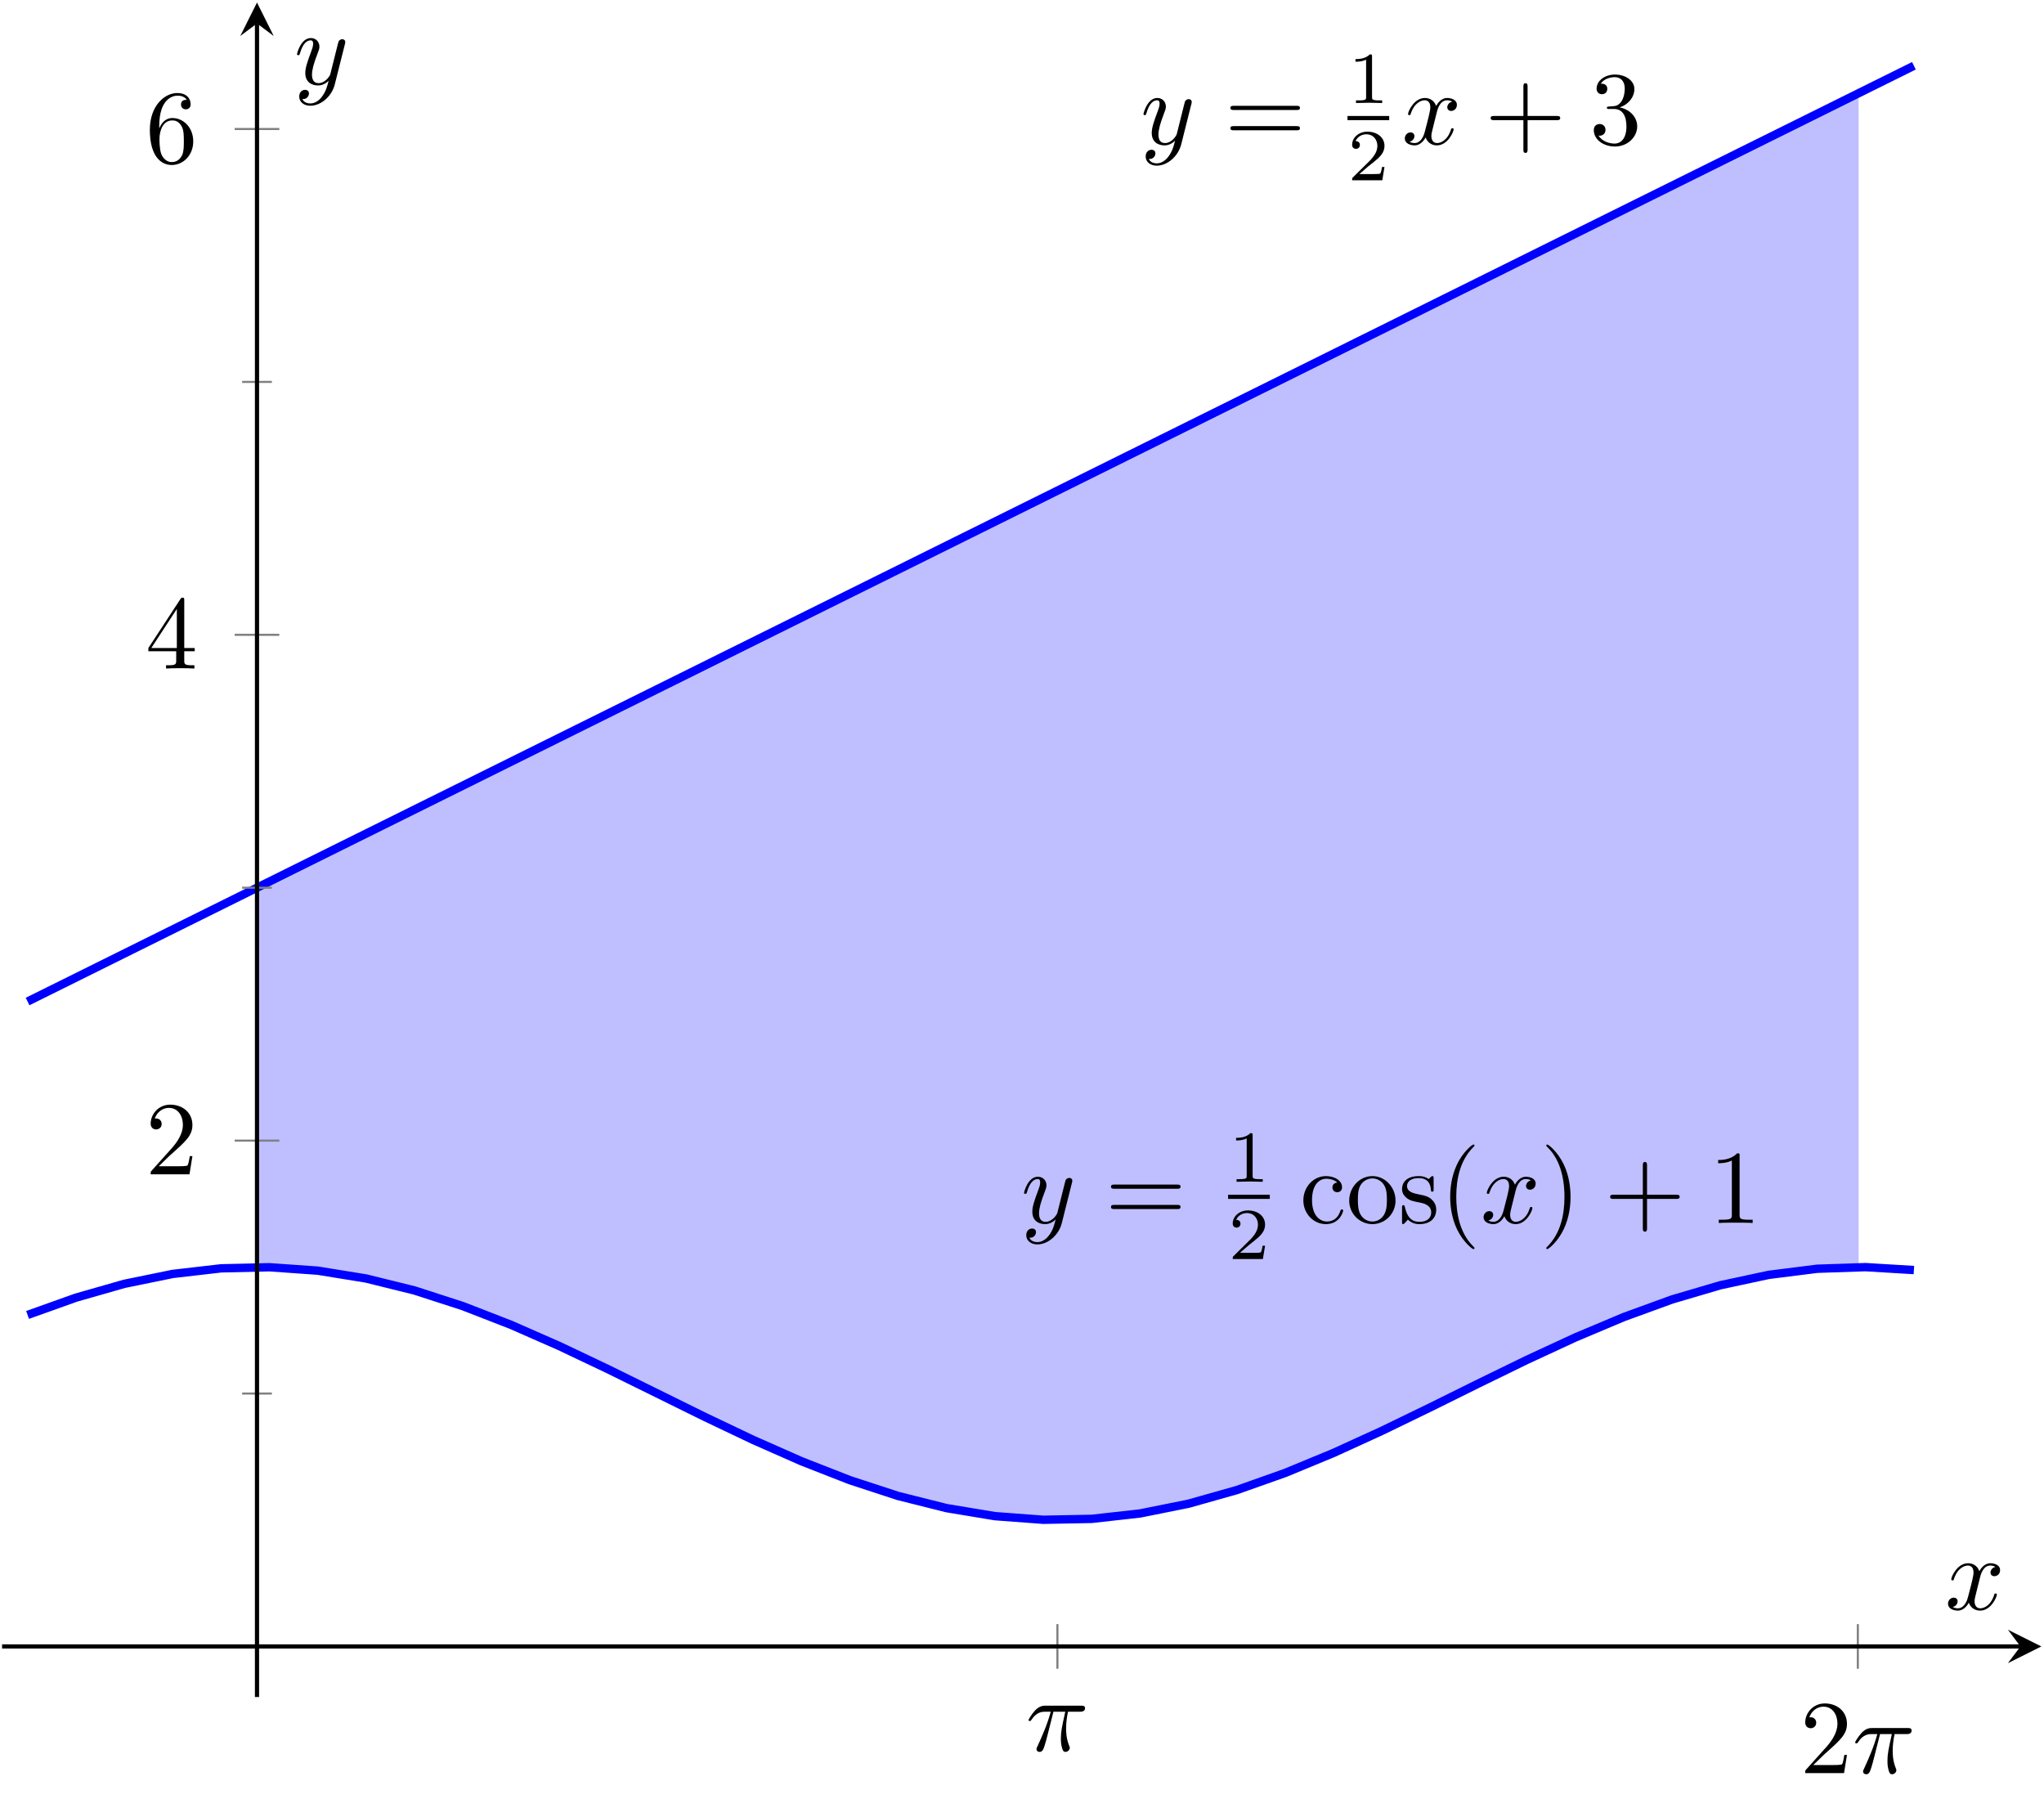 <?xml version='1.0' encoding='UTF-8'?>
<!-- This file was generated by dvisvgm 2.13.1 -->
<svg version='1.1' xmlns='http://www.w3.org/2000/svg' xmlns:xlink='http://www.w3.org/1999/xlink' width='194.665pt' height='172.163pt' viewBox='-72 -72 194.665 172.163'>
<defs>
<path id='g2-49' d='M2.336-4.435C2.336-4.624 2.322-4.631 2.127-4.631C1.681-4.191 1.046-4.184 .76-4.184V-3.933C.928-3.933 1.388-3.933 1.771-4.129V-.572C1.771-.342 1.771-.251 1.074-.251H.809V0C.934-.007 1.792-.028 2.05-.028C2.267-.028 3.145-.007 3.299 0V-.251H3.034C2.336-.251 2.336-.342 2.336-.572V-4.435Z'/>
<path id='g2-50' d='M3.522-1.269H3.285C3.264-1.116 3.194-.704 3.103-.635C3.048-.593 2.511-.593 2.413-.593H1.13C1.862-1.241 2.106-1.437 2.525-1.764C3.041-2.176 3.522-2.608 3.522-3.271C3.522-4.115 2.783-4.631 1.89-4.631C1.025-4.631 .439-4.024 .439-3.382C.439-3.027 .739-2.992 .809-2.992C.976-2.992 1.179-3.11 1.179-3.361C1.179-3.487 1.13-3.731 .767-3.731C.983-4.226 1.458-4.38 1.785-4.38C2.483-4.38 2.845-3.836 2.845-3.271C2.845-2.664 2.413-2.183 2.19-1.932L.509-.272C.439-.209 .439-.195 .439 0H3.313L3.522-1.269Z'/>
<path id='g1-40' d='M3.298 2.391C3.298 2.361 3.298 2.341 3.128 2.172C1.883 .917 1.564-.966 1.564-2.491C1.564-4.224 1.943-5.958 3.168-7.203C3.298-7.323 3.298-7.342 3.298-7.372C3.298-7.442 3.258-7.472 3.198-7.472C3.098-7.472 2.202-6.795 1.614-5.529C1.106-4.433 .986-3.328 .986-2.491C.986-1.714 1.096-.508 1.644 .618C2.242 1.843 3.098 2.491 3.198 2.491C3.258 2.491 3.298 2.461 3.298 2.391Z'/>
<path id='g1-41' d='M2.879-2.491C2.879-3.268 2.77-4.473 2.222-5.599C1.624-6.824 .767-7.472 .667-7.472C.608-7.472 .568-7.432 .568-7.372C.568-7.342 .568-7.323 .757-7.143C1.733-6.157 2.301-4.573 2.301-2.491C2.301-.787 1.933 .966 .697 2.222C.568 2.341 .568 2.361 .568 2.391C.568 2.451 .608 2.491 .667 2.491C.767 2.491 1.664 1.813 2.252 .548C2.76-.548 2.879-1.654 2.879-2.491Z'/>
<path id='g1-43' d='M4.075-2.291H6.854C6.994-2.291 7.183-2.291 7.183-2.491S6.994-2.69 6.854-2.69H4.075V-5.479C4.075-5.619 4.075-5.808 3.875-5.808S3.676-5.619 3.676-5.479V-2.69H.887C.747-2.69 .558-2.69 .558-2.491S.747-2.291 .887-2.291H3.676V.498C3.676 .638 3.676 .827 3.875 .827S4.075 .638 4.075 .498V-2.291Z'/>
<path id='g1-49' d='M2.929-6.376C2.929-6.615 2.929-6.635 2.7-6.635C2.082-5.998 1.205-5.998 .887-5.998V-5.689C1.086-5.689 1.674-5.689 2.192-5.948V-.787C2.192-.428 2.162-.309 1.265-.309H.946V0C1.295-.03 2.162-.03 2.56-.03S3.826-.03 4.174 0V-.309H3.856C2.959-.309 2.929-.418 2.929-.787V-6.376Z'/>
<path id='g1-50' d='M1.265-.767L2.321-1.793C3.875-3.168 4.473-3.706 4.473-4.702C4.473-5.838 3.577-6.635 2.361-6.635C1.235-6.635 .498-5.719 .498-4.832C.498-4.274 .996-4.274 1.026-4.274C1.196-4.274 1.544-4.394 1.544-4.802C1.544-5.061 1.365-5.32 1.016-5.32C.936-5.32 .917-5.32 .887-5.31C1.116-5.958 1.654-6.326 2.232-6.326C3.138-6.326 3.567-5.519 3.567-4.702C3.567-3.905 3.068-3.118 2.521-2.501L.608-.369C.498-.259 .498-.239 .498 0H4.194L4.473-1.733H4.224C4.174-1.435 4.105-.996 4.005-.847C3.935-.767 3.278-.767 3.059-.767H1.265Z'/>
<path id='g1-51' d='M2.889-3.507C3.706-3.776 4.284-4.473 4.284-5.26C4.284-6.077 3.407-6.635 2.451-6.635C1.445-6.635 .687-6.037 .687-5.28C.687-4.951 .907-4.762 1.196-4.762C1.504-4.762 1.704-4.981 1.704-5.27C1.704-5.768 1.235-5.768 1.086-5.768C1.395-6.257 2.052-6.386 2.411-6.386C2.819-6.386 3.367-6.167 3.367-5.27C3.367-5.151 3.347-4.573 3.088-4.134C2.79-3.656 2.451-3.626 2.202-3.616C2.122-3.606 1.883-3.587 1.813-3.587C1.733-3.577 1.664-3.567 1.664-3.467C1.664-3.357 1.733-3.357 1.903-3.357H2.341C3.158-3.357 3.527-2.68 3.527-1.704C3.527-.349 2.839-.06 2.401-.06C1.973-.06 1.225-.229 .877-.817C1.225-.767 1.534-.986 1.534-1.365C1.534-1.724 1.265-1.923 .976-1.923C.737-1.923 .418-1.783 .418-1.345C.418-.438 1.345 .219 2.431 .219C3.646 .219 4.553-.687 4.553-1.704C4.553-2.521 3.925-3.298 2.889-3.507Z'/>
<path id='g1-52' d='M2.929-1.644V-.777C2.929-.418 2.909-.309 2.172-.309H1.963V0C2.371-.03 2.889-.03 3.308-.03S4.254-.03 4.663 0V-.309H4.453C3.716-.309 3.696-.418 3.696-.777V-1.644H4.692V-1.953H3.696V-6.486C3.696-6.685 3.696-6.745 3.537-6.745C3.447-6.745 3.417-6.745 3.337-6.625L.279-1.953V-1.644H2.929ZM2.989-1.953H.558L2.989-5.669V-1.953Z'/>
<path id='g1-54' d='M1.315-3.268V-3.507C1.315-6.027 2.55-6.386 3.059-6.386C3.298-6.386 3.716-6.326 3.935-5.988C3.786-5.988 3.387-5.988 3.387-5.539C3.387-5.23 3.626-5.081 3.846-5.081C4.005-5.081 4.304-5.171 4.304-5.559C4.304-6.157 3.866-6.635 3.039-6.635C1.763-6.635 .418-5.35 .418-3.148C.418-.488 1.574 .219 2.501 .219C3.606 .219 4.553-.717 4.553-2.032C4.553-3.298 3.666-4.254 2.56-4.254C1.883-4.254 1.514-3.746 1.315-3.268ZM2.501-.06C1.873-.06 1.574-.658 1.514-.807C1.335-1.275 1.335-2.072 1.335-2.252C1.335-3.029 1.654-4.025 2.55-4.025C2.71-4.025 3.168-4.025 3.477-3.407C3.656-3.039 3.656-2.531 3.656-2.042C3.656-1.564 3.656-1.066 3.487-.707C3.188-.11 2.73-.06 2.501-.06Z'/>
<path id='g1-61' d='M6.844-3.258C6.994-3.258 7.183-3.258 7.183-3.457S6.994-3.656 6.854-3.656H.887C.747-3.656 .558-3.656 .558-3.457S.747-3.258 .897-3.258H6.844ZM6.854-1.325C6.994-1.325 7.183-1.325 7.183-1.524S6.994-1.724 6.844-1.724H.897C.747-1.724 .558-1.724 .558-1.524S.747-1.325 .887-1.325H6.854Z'/>
<path id='g1-99' d='M1.166-2.172C1.166-3.796 1.983-4.214 2.511-4.214C2.6-4.214 3.228-4.204 3.577-3.846C3.168-3.816 3.108-3.517 3.108-3.387C3.108-3.128 3.288-2.929 3.567-2.929C3.826-2.929 4.025-3.098 4.025-3.397C4.025-4.075 3.268-4.463 2.501-4.463C1.255-4.463 .339-3.387 .339-2.152C.339-.877 1.325 .11 2.481 .11C3.816 .11 4.134-1.086 4.134-1.186S4.035-1.285 4.005-1.285C3.915-1.285 3.895-1.245 3.875-1.186C3.587-.259 2.939-.139 2.57-.139C2.042-.139 1.166-.568 1.166-2.172Z'/>
<path id='g1-111' d='M4.692-2.132C4.692-3.407 3.696-4.463 2.491-4.463C1.245-4.463 .279-3.377 .279-2.132C.279-.847 1.315 .11 2.481 .11C3.686 .11 4.692-.867 4.692-2.132ZM2.491-.139C2.062-.139 1.624-.349 1.355-.807C1.106-1.245 1.106-1.853 1.106-2.212C1.106-2.6 1.106-3.138 1.345-3.577C1.614-4.035 2.082-4.244 2.481-4.244C2.919-4.244 3.347-4.025 3.606-3.597S3.866-2.59 3.866-2.212C3.866-1.853 3.866-1.315 3.646-.877C3.427-.428 2.989-.139 2.491-.139Z'/>
<path id='g1-115' d='M2.072-1.933C2.291-1.893 3.108-1.733 3.108-1.016C3.108-.508 2.76-.11 1.983-.11C1.146-.11 .787-.677 .598-1.524C.568-1.654 .558-1.694 .458-1.694C.329-1.694 .329-1.624 .329-1.445V-.13C.329 .04 .329 .11 .438 .11C.488 .11 .498 .1 .687-.09C.707-.11 .707-.13 .887-.319C1.325 .1 1.773 .11 1.983 .11C3.128 .11 3.587-.558 3.587-1.275C3.587-1.803 3.288-2.102 3.168-2.222C2.839-2.54 2.451-2.62 2.032-2.7C1.474-2.809 .807-2.939 .807-3.517C.807-3.866 1.066-4.274 1.923-4.274C3.019-4.274 3.068-3.377 3.088-3.068C3.098-2.979 3.188-2.979 3.208-2.979C3.337-2.979 3.337-3.029 3.337-3.218V-4.224C3.337-4.394 3.337-4.463 3.228-4.463C3.178-4.463 3.158-4.463 3.029-4.344C2.999-4.304 2.899-4.214 2.859-4.184C2.481-4.463 2.072-4.463 1.923-4.463C.707-4.463 .329-3.796 .329-3.238C.329-2.889 .488-2.61 .757-2.391C1.076-2.132 1.355-2.072 2.072-1.933Z'/>
<path id='g0-25' d='M2.64-3.716H3.766C3.437-2.242 3.347-1.813 3.347-1.146C3.347-.996 3.347-.727 3.427-.389C3.527 .05 3.636 .11 3.786 .11C3.985 .11 4.194-.07 4.194-.269C4.194-.329 4.194-.349 4.134-.488C3.846-1.205 3.846-1.853 3.846-2.132C3.846-2.66 3.915-3.198 4.025-3.716H5.161C5.29-3.716 5.649-3.716 5.649-4.055C5.649-4.294 5.44-4.294 5.25-4.294H1.913C1.694-4.294 1.315-4.294 .877-3.826C.528-3.437 .269-2.979 .269-2.929C.269-2.919 .269-2.829 .389-2.829C.468-2.829 .488-2.869 .548-2.949C1.036-3.716 1.614-3.716 1.813-3.716H2.381C2.062-2.511 1.524-1.305 1.106-.399C1.026-.249 1.026-.229 1.026-.159C1.026 .03 1.186 .11 1.315 .11C1.614 .11 1.694-.169 1.813-.538C1.953-.996 1.953-1.016 2.082-1.514L2.64-3.716Z'/>
<path id='g0-120' d='M3.328-3.009C3.387-3.268 3.616-4.184 4.314-4.184C4.364-4.184 4.603-4.184 4.812-4.055C4.533-4.005 4.334-3.756 4.334-3.517C4.334-3.357 4.443-3.168 4.712-3.168C4.932-3.168 5.25-3.347 5.25-3.746C5.25-4.264 4.663-4.403 4.324-4.403C3.746-4.403 3.397-3.875 3.278-3.646C3.029-4.304 2.491-4.403 2.202-4.403C1.166-4.403 .598-3.118 .598-2.869C.598-2.77 .697-2.77 .717-2.77C.797-2.77 .827-2.79 .847-2.879C1.186-3.935 1.843-4.184 2.182-4.184C2.371-4.184 2.72-4.095 2.72-3.517C2.72-3.208 2.55-2.54 2.182-1.146C2.022-.528 1.674-.11 1.235-.11C1.176-.11 .946-.11 .737-.239C.986-.289 1.205-.498 1.205-.777C1.205-1.046 .986-1.126 .837-1.126C.538-1.126 .289-.867 .289-.548C.289-.09 .787 .11 1.225 .11C1.883 .11 2.242-.588 2.271-.648C2.391-.279 2.75 .11 3.347 .11C4.374 .11 4.941-1.176 4.941-1.425C4.941-1.524 4.852-1.524 4.822-1.524C4.732-1.524 4.712-1.484 4.692-1.415C4.364-.349 3.686-.11 3.367-.11C2.979-.11 2.819-.428 2.819-.767C2.819-.986 2.879-1.205 2.989-1.644L3.328-3.009Z'/>
<path id='g0-121' d='M4.842-3.796C4.882-3.935 4.882-3.955 4.882-4.025C4.882-4.204 4.742-4.294 4.593-4.294C4.493-4.294 4.334-4.234 4.244-4.085C4.224-4.035 4.144-3.726 4.105-3.547C4.035-3.288 3.965-3.019 3.905-2.75L3.457-.956C3.417-.807 2.989-.11 2.331-.11C1.823-.11 1.714-.548 1.714-.917C1.714-1.375 1.883-1.993 2.222-2.869C2.381-3.278 2.421-3.387 2.421-3.587C2.421-4.035 2.102-4.403 1.604-4.403C.658-4.403 .289-2.959 .289-2.869C.289-2.77 .389-2.77 .408-2.77C.508-2.77 .518-2.79 .568-2.949C.837-3.885 1.235-4.184 1.574-4.184C1.654-4.184 1.823-4.184 1.823-3.866C1.823-3.616 1.724-3.357 1.654-3.168C1.255-2.112 1.076-1.544 1.076-1.076C1.076-.189 1.704 .11 2.291 .11C2.68 .11 3.019-.06 3.298-.339C3.168 .179 3.049 .667 2.65 1.196C2.391 1.534 2.012 1.823 1.554 1.823C1.415 1.823 .966 1.793 .797 1.405C.956 1.405 1.086 1.405 1.225 1.285C1.325 1.196 1.425 1.066 1.425 .877C1.425 .568 1.156 .528 1.056 .528C.827 .528 .498 .687 .498 1.176C.498 1.674 .936 2.042 1.554 2.042C2.58 2.042 3.606 1.136 3.885 .01L4.842-3.796Z'/>
</defs>
<g id='page1'>
<g stroke-miterlimit='10' transform='translate(-71.801,89.594)scale(0.996,-0.996)'>
<g fill='#000' stroke='#000'>
<g stroke-width='0.4'>
<clipPath id='pgfcp10'>
<path d='M 0.0 0.0 L 194.995 0.0 L 194.995 162 L 0.0 162 Z'/> </clipPath>
<g clip-path='url(#pgfcp10)'>
<g stroke-width='0.4'>
<g fill='#00f' stroke='#00f'>
<g stroke-width='0.8'>
<g stroke-dasharray='none' stroke-dashoffset='0.0'>
<g fill='#8080ff'>
<g stroke-opacity='0.5'>
<g fill-opacity='0.5'>
<path d='M 24.374 41.062 L 25.562 41.089 L 30.187 40.762 L 34.812 40.012 L 39.436 38.868 L 44.061 37.371 L 48.686 35.573 L 53.311 33.54 L 57.936 31.344 L 62.561 29.065 L 67.186 26.784 L 71.81 24.583 L 76.435 22.541 L 81.06 20.732 L 85.685 19.22 L 90.31 18.059 L 94.935 17.292 L 99.56 16.946 L 104.185 17.032 L 108.809 17.549 L 113.434 18.478 L 118.059 19.784 L 122.684 21.422 L 127.309 23.333 L 131.934 25.447 L 136.559 27.69 L 141.183 29.98 L 145.808 32.235 L 150.433 34.375 L 155.058 36.323 L 159.683 38.008 L 164.308 39.37 L 168.933 40.361 L 173.558 40.944 L 177.523 41.077 L 177.523 153.334 L 175.292 152.227 L 167.777 148.5 L 160.261 144.772 L 152.746 141.045 L 145.231 137.317 L 137.715 133.589 L 130.2 129.862 L 122.684 126.134 L 115.169 122.407 L 107.653 118.679 L 100.138 114.951 L 92.623 111.224 L 85.107 107.496 L 77.592 103.769 L 70.076 100.041 L 62.561 96.313 L 55.045 92.586 L 47.53 88.858 L 40.015 85.13 L 32.499 81.403 L 24.984 77.675 L 24.374 77.373 Z' stroke='none'/>
</g>
</g>
</g>
</g>
</g>
</g>
</g>
</g>
<g stroke='none' transform='scale(-1.004,1.004)translate(-71.801,89.594)scale(-1,-1)'/>
<clipPath id='pgfcp9'>
<path d='M 0.0 0.0 L 194.995 0.0 L 194.995 162 L 0.0 162 Z'/> </clipPath>
<g clip-path='url(#pgfcp9)'>
<g fill='#00f' stroke='#00f'>
<g stroke-width='0.8'>
<g stroke-dasharray='none' stroke-dashoffset='0.0'>
<g fill='#8080ff'>
<path d='M 2.437 36.529 L 7.062 38.181 L 11.687 39.503 L 16.312 40.449 L 20.937 40.984 L 25.562 41.089 L 30.187 40.762 L 34.812 40.012 L 39.436 38.868 L 44.061 37.371 L 48.686 35.573 L 53.311 33.54 L 57.936 31.344 L 62.561 29.065 L 67.186 26.784 L 71.81 24.583 L 76.435 22.541 L 81.06 20.732 L 85.685 19.22 L 90.31 18.059 L 94.935 17.292 L 99.56 16.946 L 104.185 17.032 L 108.809 17.549 L 113.434 18.478 L 118.059 19.784 L 122.684 21.422 L 127.309 23.333 L 131.934 25.447 L 136.559 27.69 L 141.183 29.98 L 145.808 32.235 L 150.433 34.375 L 155.058 36.323 L 159.683 38.008 L 164.308 39.37 L 168.933 40.361 L 173.558 40.944 L 178.182 41.099 L 182.807 40.821' fill='none'/>
<g fill='#000' stroke='#000'>
<g fill='#000' stroke='#000'>
</g>
<g transform='translate(97.431,45.321)'>
<g stroke='none' transform='scale(-1.004,1.004)translate(-71.801,89.594)scale(-1,-1)'>
<g fill='#000'>
<g stroke='none'>
<use x='-71.801' y='89.594' xlink:href='#g0-121'/>
<use x='-63.791' y='89.594' xlink:href='#g1-61'/>
<use x='-52.08' y='85.671' xlink:href='#g2-49'/>
<rect x='-52.08' y='86.904' height='.398' width='3.971'/>
<use x='-52.08' y='93.029' xlink:href='#g2-50'/>
<use x='-45.253' y='89.594' xlink:href='#g1-99'/>
<use x='-40.825' y='89.594' xlink:href='#g1-111'/>
<use x='-35.844' y='89.594' xlink:href='#g1-115'/>
<use x='-31.914' y='89.594' xlink:href='#g1-40'/>
<use x='-28.039' y='89.594' xlink:href='#g0-120'/>
<use x='-22.346' y='89.594' xlink:href='#g1-41'/>
<use x='-16.257' y='89.594' xlink:href='#g1-43'/>
<use x='-6.295' y='89.594' xlink:href='#g1-49'/>
</g>
</g>
</g>
</g>
</g>
</g>
</g>
</g>
</g>
<g fill='#00f' stroke='#00f'>
<g stroke-width='0.8'>
<g stroke-dasharray='none' stroke-dashoffset='0.0'>
<g fill='#8080ff'>
<path d='M 2.437 66.492 L 9.953 70.22 L 17.468 73.948 L 24.984 77.675 L 32.499 81.403 L 40.015 85.13 L 47.53 88.858 L 55.045 92.586 L 62.561 96.313 L 70.076 100.041 L 77.592 103.769 L 85.107 107.496 L 92.623 111.224 L 100.138 114.951 L 107.653 118.679 L 115.169 122.407 L 122.684 126.134 L 130.2 129.862 L 137.715 133.589 L 145.231 137.317 L 152.746 141.045 L 160.261 144.772 L 167.777 148.5 L 175.292 152.227 L 182.808 155.955' fill='none'/>
<g fill='#000' stroke='#000'>
<g fill='#000' stroke='#000'>
</g>
<g transform='translate(108.849,148.455)'>
<g stroke='none' transform='scale(-1.004,1.004)translate(-71.801,89.594)scale(-1,-1)'>
<g fill='#000'>
<g stroke='none'>
<use x='-71.801' y='89.594' xlink:href='#g0-121'/>
<use x='-63.791' y='89.594' xlink:href='#g1-61'/>
<use x='-52.08' y='85.671' xlink:href='#g2-49'/>
<rect x='-52.08' y='86.904' height='.398' width='3.971'/>
<use x='-52.08' y='93.029' xlink:href='#g2-50'/>
<use x='-46.913' y='89.594' xlink:href='#g0-120'/>
<use x='-39.005' y='89.594' xlink:href='#g1-43'/>
<use x='-29.043' y='89.594' xlink:href='#g1-51'/>
</g>
</g>
</g>
</g>
</g>
</g>
</g>
</g>
</g>
<g stroke-width='0.4'>
</g>
</g>
<g stroke-width='0.4'>
<g stroke-width='0.4'>
<g stroke-width='0.4'>
<g stroke-width='0.4'>
<g transform='translate(13.708,49.972)'>
<g stroke='none' transform='scale(-1.004,1.004)translate(-71.801,89.594)scale(-1,-1)'>
<g fill='#000'>
<g stroke='none'>
<use x='-71.801' y='89.594' xlink:href='#g1-50'/>
</g>
</g>
</g>
</g>
<g transform='translate(13.708,98.33)'>
<g stroke='none' transform='scale(-1.004,1.004)translate(-71.801,89.594)scale(-1,-1)'>
<g fill='#000'>
<g stroke='none'>
<use x='-71.801' y='89.594' xlink:href='#g1-52'/>
</g>
</g>
</g>
</g>
<g transform='translate(13.708,146.688)'>
<g stroke='none' transform='scale(-1.004,1.004)translate(-71.801,89.594)scale(-1,-1)'>
<g fill='#000'>
<g stroke='none'>
<use x='-71.801' y='89.594' xlink:href='#g1-54'/>
</g>
</g>
</g>
</g>
<g stroke-width='0.4'>
<g transform='translate(97.88,-5.137)'>
<g stroke='none' transform='scale(-1.004,1.004)translate(-71.801,89.594)scale(-1,-1)'>
<g fill='#000'>
<g stroke='none'>
<use x='-71.801' y='89.594' xlink:href='#g0-25'/>
</g>
</g>
</g>
</g>
<g transform='translate(171.916,-7.275)'>
<g stroke='none' transform='scale(-1.004,1.004)translate(-71.801,89.594)scale(-1,-1)'>
<g fill='#000'>
<g stroke='none'>
<use x='-71.801' y='89.594' xlink:href='#g1-50'/>
<use x='-66.819' y='89.594' xlink:href='#g0-25'/>
</g>
</g>
</g>
</g>
</g>
<g transform='translate(185.778,8.37)'>
<g stroke='none' transform='scale(-1.004,1.004)translate(-71.801,89.594)scale(-1,-1)'>
<g fill='#000'>
<g stroke='none'>
<use x='-71.801' y='89.594' xlink:href='#g0-120'/>
</g>
</g>
</g>
</g>
<g transform='translate(27.912,154.184)'>
<g stroke='none' transform='scale(-1.004,1.004)translate(-71.801,89.594)scale(-1,-1)'>
<g fill='#000'>
<g stroke='none'>
<use x='-71.801' y='89.594' xlink:href='#g0-121'/>
</g>
</g>
</g>
</g>
</g>
</g>
</g>
</g>
<g transform='translate(-0.2,-10.608)'>
<g stroke='none' transform='scale(-1.004,1.004)translate(-71.801,89.594)scale(-1,-1)'/>
</g>
<g stroke-width='0.2'>
<g fill='#808080' stroke='#808080'>
<path d='' fill='none'/>
</g>
</g>
<g stroke-width='0.2'>
<g fill='#808080' stroke='#808080'>
<path d='M 22.952 29.015 L 25.797 29.015 M 22.952 77.373 L 25.797 77.373 M 22.952 125.731 L 25.797 125.731' fill='none'/>
</g>
</g>
<g stroke-width='0.2'>
<g fill='#808080' stroke='#808080'>
<path d='M 22.241 53.194 L 26.508 53.194 M 22.241 101.552 L 26.508 101.552 M 22.241 149.91 L 26.508 149.91' fill='none'/>
</g>
</g>
<g stroke-width='0.2'>
<g fill='#808080' stroke='#808080'>
<path d='M 100.91 2.702 L 100.91 6.97 M 177.446 2.702 L 177.446 6.97' fill='none'/>
</g>
</g>
<path d='M 0.0 4.836 L 192.995 4.836' fill='none'/>
<g transform='translate(192.995,4.836)'>
<path d=' M 2 0.0 L -1.2 1.6 L 0.0 0.0 L -1.2 -1.6  ' stroke='none'/>
</g>
<path d='M 24.374 0.0 L 24.374 160' fill='none'/>
<g transform='matrix(0.0,1.0,-1.0,0.0,24.374,160)'>
<path d=' M 2 0.0 L -1.2 1.6 L 0.0 0.0 L -1.2 -1.6  ' stroke='none'/>
</g>
</g>
</g>
</g>
</g>
</svg>
